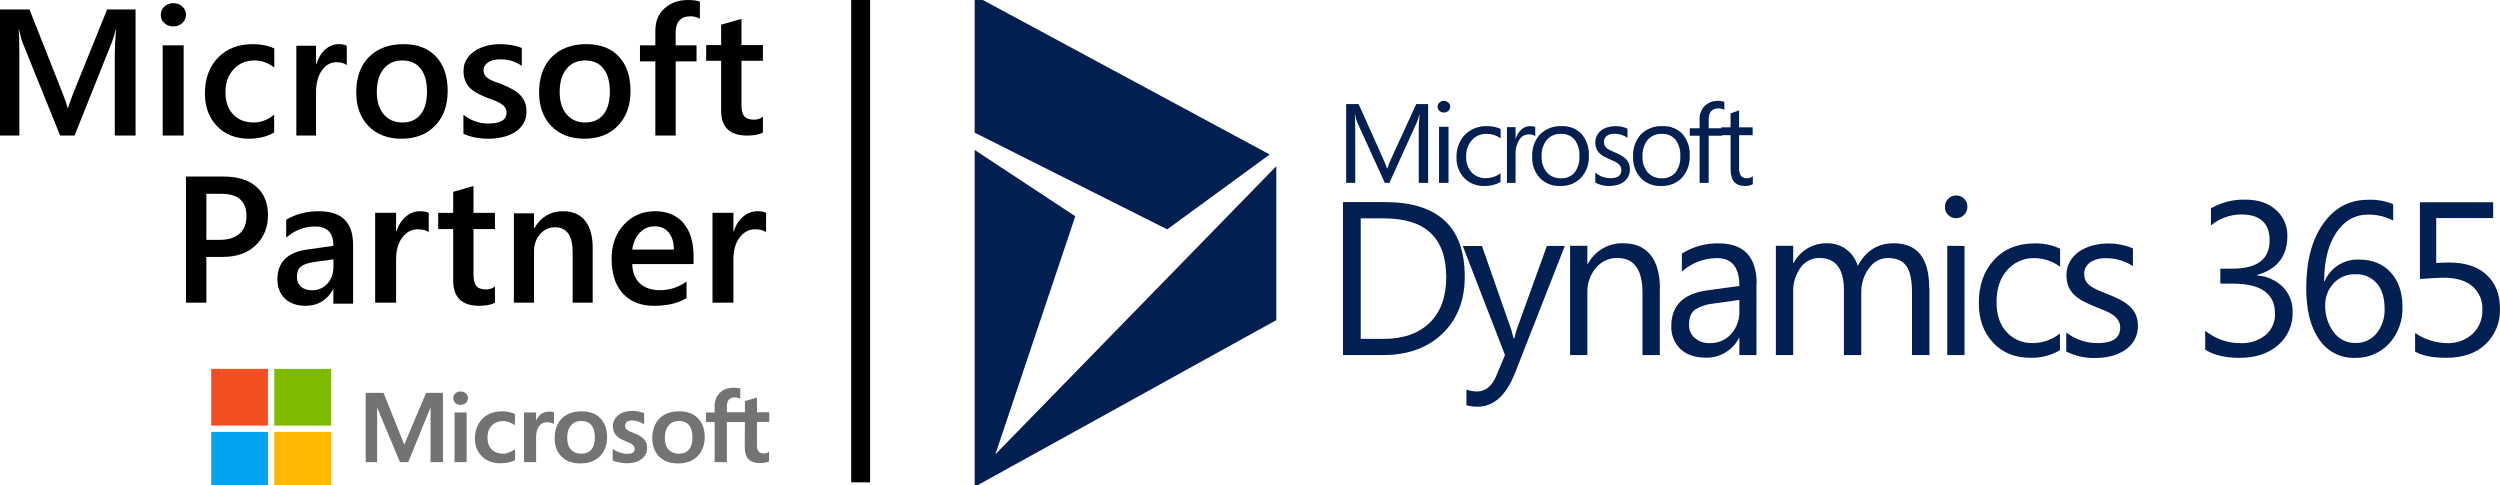 <svg width="793" height="154" viewBox="0 0 793 154" fill="none" xmlns="http://www.w3.org/2000/svg">
<g clip-path="url(#clip0_1_69)">
<path fill-rule="evenodd" clip-rule="evenodd" d="M370.161 71.778L401.181 49.111L310 0V41.556L370.161 71.778ZM310 49.111V153L404 101.055V54.778L313.76 147.333L340.08 68.944L310 49.111Z" fill="#021F52" stroke="#021F52" stroke-width="1.674" stroke-linecap="round"/>
<path fill-rule="evenodd" clip-rule="evenodd" d="M453 33V58H450.031V41.224C450.031 39.898 450.117 38.282 450.28 36.365H450.194C450.006 37.192 449.751 38.003 449.428 38.789L440.719 58H439.262L430.572 38.921C430.238 38.094 429.981 37.238 429.806 36.365H429.731C429.826 37.361 429.873 38.996 429.873 41.261V58H427V33H430.947L438.764 50.434C439.226 51.404 439.618 52.407 439.933 53.432H440.048C440.556 52.06 440.959 51.045 441.274 50.368L449.235 33H453Z" fill="#021F52"/>
<path fill-rule="evenodd" clip-rule="evenodd" d="M457.984 35.698C457.726 35.704 457.467 35.661 457.227 35.571C456.986 35.481 456.767 35.346 456.586 35.174C456.393 35.005 456.241 34.8 456.141 34.572C456.04 34.345 455.993 34.1 456.001 33.854C455.993 33.607 456.04 33.361 456.141 33.132C456.241 32.903 456.393 32.696 456.586 32.525C456.769 32.354 456.988 32.22 457.228 32.13C457.469 32.04 457.726 31.996 457.984 32C458.517 31.992 459.031 32.181 459.415 32.525C459.606 32.697 459.756 32.904 459.856 33.132C459.957 33.361 460.006 33.607 459.999 33.854C460.004 34.098 459.955 34.341 459.854 34.566C459.754 34.792 459.604 34.996 459.415 35.165C459.032 35.512 458.518 35.704 457.984 35.698ZM459.475 40.211V58H456.454V40.211H459.475Z" fill="#021F52"/>
<path fill-rule="evenodd" clip-rule="evenodd" d="M475.962 54.985V57.736C474.419 58.603 472.661 59.038 470.881 58.993C469.688 59.041 468.499 58.841 467.391 58.408C466.284 57.975 465.285 57.317 464.459 56.479C462.793 54.7 461.914 52.353 462.011 49.948C461.885 47.311 462.831 44.732 464.644 42.769C465.549 41.849 466.645 41.128 467.859 40.652C469.073 40.176 470.377 39.956 471.684 40.007C473.173 39.977 474.65 40.28 476 40.893V43.863C474.712 42.949 473.16 42.452 471.565 42.445C470.684 42.421 469.81 42.588 469.002 42.932C468.195 43.276 467.476 43.789 466.896 44.435C465.628 45.886 464.974 47.751 465.066 49.653C464.963 51.476 465.575 53.269 466.779 54.67C467.362 55.287 468.077 55.771 468.874 56.088C469.67 56.406 470.529 56.549 471.389 56.508C473.051 56.495 474.659 55.942 475.962 54.937V54.985Z" fill="#021F52"/>
<path fill-rule="evenodd" clip-rule="evenodd" d="M486.981 40.255V43.186C486.362 42.77 485.626 42.571 484.887 42.619C484.292 42.627 483.709 42.788 483.191 43.087C482.674 43.386 482.238 43.814 481.925 44.331C481.064 45.717 480.647 47.343 480.733 48.983V58H478V40.32H480.733V43.959H480.796C481.122 42.832 481.754 41.822 482.618 41.046C483.376 40.373 484.347 40.002 485.35 40.004C485.911 39.98 486.469 40.062 487 40.246L486.981 40.255Z" fill="#021F52"/>
<path fill-rule="evenodd" clip-rule="evenodd" d="M494.895 58.991C493.697 59.045 492.502 58.846 491.388 58.409C490.274 57.972 489.266 57.305 488.428 56.453C486.769 54.608 485.902 52.189 486.017 49.717C485.94 48.421 486.123 47.124 486.552 45.899C486.982 44.674 487.653 43.546 488.526 42.58C489.417 41.709 490.481 41.032 491.651 40.59C492.82 40.148 494.068 39.952 495.318 40.013C496.5 39.947 497.682 40.136 498.783 40.567C499.884 40.999 500.879 41.663 501.696 42.513C503.313 44.448 504.131 46.92 503.983 49.43C504.107 51.977 503.221 54.471 501.514 56.377C500.66 57.254 499.629 57.941 498.488 58.392C497.347 58.843 496.121 59.047 494.895 58.991ZM495.105 42.456C494.266 42.419 493.428 42.572 492.657 42.902C491.885 43.233 491.198 43.732 490.648 44.364C489.478 45.858 488.894 47.722 489.005 49.612C488.903 51.45 489.496 53.261 490.668 54.688C491.223 55.305 491.908 55.791 492.675 56.113C493.444 56.435 494.274 56.584 495.105 56.548C495.924 56.596 496.743 56.457 497.499 56.141C498.255 55.825 498.93 55.341 499.467 54.726C500.566 53.224 501.103 51.388 500.986 49.535C501.103 47.667 500.567 45.817 499.467 44.297C498.933 43.676 498.262 43.186 497.504 42.867C496.748 42.547 495.926 42.406 495.105 42.456Z" fill="#021F52"/>
<path fill-rule="evenodd" clip-rule="evenodd" d="M506.026 57.888V54.76C507.401 55.907 509.082 56.525 510.81 56.52C513.138 56.52 514.301 55.669 514.301 53.966C514.316 53.532 514.212 53.102 514.005 52.732C513.789 52.378 513.514 52.073 513.192 51.833C512.818 51.554 512.417 51.32 511.997 51.135L510.513 50.484C509.85 50.206 509.203 49.886 508.575 49.528C508.065 49.239 507.597 48.869 507.187 48.428C506.811 48.034 506.514 47.558 506.314 47.031C506.119 46.447 506.024 45.827 506.034 45.204C506.019 44.413 506.203 43.631 506.567 42.947C506.923 42.286 507.41 41.721 507.991 41.292C508.616 40.855 509.303 40.532 510.025 40.336C510.793 40.113 511.586 40 512.381 40.001C513.704 39.98 515.017 40.256 516.239 40.814V43.722C514.982 42.839 513.515 42.383 512.023 42.412C511.568 42.408 511.117 42.472 510.679 42.603C510.315 42.711 509.969 42.885 509.658 43.119C509.38 43.329 509.153 43.608 508.993 43.932C508.836 44.249 508.755 44.604 508.758 44.965C508.745 45.376 508.826 45.784 508.993 46.151C509.159 46.491 509.392 46.786 509.675 47.012C510.019 47.284 510.39 47.508 510.783 47.682C511.211 47.883 511.7 48.103 512.258 48.342C512.931 48.622 513.589 48.942 514.232 49.298C514.772 49.589 515.275 49.959 515.724 50.398C516.124 50.793 516.446 51.275 516.667 51.814C516.901 52.418 517.015 53.07 516.998 53.727C517.015 54.547 516.828 55.357 516.457 56.07C516.094 56.734 515.599 57.3 515.009 57.725C514.365 58.166 513.661 58.489 512.922 58.681C512.11 58.894 511.279 59.001 510.443 58.997C508.903 59.037 507.38 58.666 506 57.916L506.026 57.888Z" fill="#021F52"/>
<path fill-rule="evenodd" clip-rule="evenodd" d="M526.895 58.991C525.697 59.045 524.503 58.846 523.388 58.409C522.274 57.972 521.265 57.305 520.428 56.453C518.764 54.611 517.896 52.19 518.017 49.717C517.94 48.421 518.121 47.124 518.552 45.899C518.982 44.674 519.654 43.546 520.524 42.58C521.417 41.709 522.481 41.032 523.651 40.59C524.82 40.148 526.068 39.952 527.318 40.013C528.498 39.947 529.678 40.136 530.779 40.568C531.877 40.999 532.871 41.663 533.687 42.513C535.31 44.444 536.131 46.918 535.983 49.43C536.106 51.977 535.221 54.471 533.514 56.377C532.66 57.254 531.629 57.941 530.488 58.392C529.347 58.843 528.121 59.047 526.895 58.991ZM527.105 42.456C526.266 42.418 525.428 42.571 524.657 42.901C523.885 43.232 523.198 43.732 522.648 44.364C521.478 45.857 520.894 47.722 521.005 49.612C520.903 51.45 521.496 53.261 522.667 54.688C523.223 55.305 523.908 55.791 524.675 56.113C525.444 56.435 526.274 56.584 527.105 56.548C527.924 56.596 528.743 56.457 529.499 56.141C530.255 55.825 530.93 55.341 531.467 54.726C532.566 53.224 533.102 51.388 532.986 49.535C533.103 47.667 532.568 45.816 531.467 44.297C530.933 43.676 530.262 43.186 529.504 42.866C528.748 42.547 527.926 42.406 527.105 42.456Z" fill="#021F52"/>
<path fill-rule="evenodd" clip-rule="evenodd" d="M546.962 32.359V34.829C546.376 34.52 545.716 34.363 545.045 34.373C543.008 34.373 541.989 35.588 541.989 38.018V40.688H546.254V43.057H541.989V58H539.114V43.057H536V40.688H539.114V37.881C539.07 37.096 539.192 36.309 539.476 35.57C539.76 34.831 540.197 34.154 540.762 33.58C541.301 33.064 541.945 32.657 542.656 32.386C543.366 32.115 544.128 31.985 544.893 32.004C545.608 31.978 546.324 32.08 547 32.304L546.962 32.359Z" fill="#021F52"/>
<path fill-rule="evenodd" clip-rule="evenodd" d="M556 55.937V58.429C555.206 58.843 554.327 59.037 553.445 58.994C550.443 58.994 548.944 57.218 548.944 53.666V42.886H546V40.395H548.935V35.958L551.635 35V40.385H555.947V42.877H551.635V53.149C551.563 54.065 551.767 54.982 552.219 55.765C552.465 56.043 552.767 56.258 553.103 56.393C553.439 56.528 553.798 56.578 554.156 56.541C554.803 56.559 555.436 56.347 555.956 55.937H556Z" fill="#021F52"/>
<path fill-rule="evenodd" clip-rule="evenodd" d="M438.726 112.635H426V64.099H439.262C456.168 64.099 464.622 71.987 464.622 87.764C464.622 95.26 462.271 101.274 457.569 105.807C452.866 110.34 446.585 112.616 438.726 112.635ZM439.13 69.246H431.617V107.498H438.783C445.076 107.498 449.977 105.791 453.482 102.379C456.989 98.967 458.743 94.155 458.743 87.945C458.743 75.504 452.205 69.284 439.13 69.284V69.246ZM490.677 78.011H496.369L480.599 118.228C477.782 125.407 473.831 128.997 468.745 128.997C467.534 129.023 466.327 128.873 465.157 128.551V123.575C466.201 123.955 467.299 124.161 468.407 124.183C471.178 124.183 473.254 122.521 474.634 119.179L477.378 112.606L463.994 78.021H470.079L479.406 104.687C479.52 105.028 479.753 105.912 480.111 107.326H480.345C480.459 106.785 480.683 105.931 481.012 104.753L490.677 78.011ZM526.491 91.487V112.635H520.997V92.873C520.997 85.51 518.342 81.832 513.032 81.838C511.737 81.811 510.452 82.077 509.272 82.618C508.092 83.159 507.047 83.96 506.214 84.963C504.376 87.171 503.415 89.99 503.517 92.873V112.635H498.032V77.973H503.517V83.728H503.658C504.748 81.683 506.38 79.986 508.371 78.827C510.361 77.668 512.633 77.093 514.929 77.166C518.686 77.166 521.554 78.391 523.533 80.841C525.512 83.291 526.51 86.84 526.53 91.487H526.491ZM557.15 90.129V112.635H551.73V107.222H551.598C550.596 109.157 549.074 110.767 547.21 111.869C545.345 112.971 543.21 113.519 541.051 113.451C537.631 113.451 534.964 112.502 533.029 110.707C532.062 109.773 531.305 108.641 530.805 107.386C530.307 106.132 530.078 104.784 530.137 103.433C530.137 96.957 533.893 93.186 541.407 92.123L551.73 90.708C551.73 84.82 549.376 81.876 544.667 81.876C540.551 81.875 536.577 83.391 533.49 86.14V80.442C536.978 78.242 541.025 77.114 545.136 77.195C553.194 77.195 557.224 81.506 557.224 90.129H557.15ZM551.73 98.599V95.143L543.464 96.292C541.426 96.468 539.456 97.118 537.707 98.191C536.41 99.103 535.763 100.72 535.763 103.044C535.738 103.827 535.887 104.605 536.196 105.323C536.507 106.041 536.972 106.68 537.556 107.194C538.887 108.332 540.596 108.919 542.337 108.837C543.597 108.876 544.851 108.642 546.015 108.151C547.178 107.659 548.223 106.922 549.08 105.988C550.892 103.974 551.845 101.319 551.73 98.599ZM612.021 91.316V112.635H606.488V92.74C606.488 88.942 605.906 86.093 604.732 84.412C603.558 82.731 601.595 81.838 598.824 81.838C597.644 81.852 596.484 82.154 595.443 82.72C594.403 83.286 593.513 84.097 592.851 85.086C591.184 87.326 590.317 90.071 590.391 92.873V112.635H584.895V92.056C584.895 85.244 582.296 81.838 577.099 81.838C575.936 81.825 574.785 82.096 573.747 82.629C572.708 83.161 571.812 83.939 571.135 84.896C569.49 87.214 568.667 90.024 568.796 92.873V112.635H563.302V77.973H568.796V83.462H568.928C569.942 81.51 571.477 79.884 573.362 78.771C575.244 77.658 577.399 77.102 579.579 77.166C581.78 77.12 583.935 77.815 585.703 79.141C587.422 80.435 588.677 82.258 589.281 84.336C591.824 79.556 595.619 77.166 600.665 77.166C608.18 77.166 611.936 81.87 611.936 91.278L612.021 91.316ZM620.474 69.218C620.01 69.225 619.551 69.139 619.119 68.965C618.689 68.79 618.297 68.531 617.966 68.202C617.624 67.87 617.355 67.47 617.175 67.027C616.995 66.584 616.909 66.107 616.925 65.628C616.912 65.147 616.998 64.668 617.178 64.222C617.356 63.776 617.625 63.372 617.966 63.036C618.295 62.702 618.686 62.439 619.118 62.261C619.548 62.083 620.009 61.994 620.474 62.001C620.948 61.993 621.42 62.08 621.859 62.258C622.3 62.436 622.7 62.7 623.039 63.036C623.376 63.373 623.64 63.778 623.815 64.224C623.989 64.671 624.071 65.148 624.054 65.628C624.061 66.101 623.972 66.571 623.791 67.007C623.61 67.444 623.341 67.838 623.001 68.164C622.671 68.501 622.277 68.768 621.844 68.949C621.409 69.13 620.945 69.222 620.474 69.218ZM623.152 78.011V112.635H617.667V77.973L623.152 78.011ZM653.415 105.807V111.087C650.563 112.748 647.313 113.58 644.023 113.49C639.131 113.49 635.186 111.882 632.188 108.666C629.188 105.449 627.685 101.281 627.679 96.159C627.679 90.461 629.297 85.874 632.535 82.399C635.772 78.923 640.093 77.191 645.496 77.204C648.244 77.146 650.969 77.725 653.461 78.894V84.592C651.087 82.844 648.227 81.897 645.29 81.886C643.664 81.839 642.049 82.155 640.559 82.812C639.069 83.468 637.74 84.449 636.668 85.684C634.432 88.217 633.311 91.55 633.305 95.684C633.299 99.818 634.353 103.022 636.471 105.294C637.542 106.467 638.853 107.389 640.313 107.998C641.773 108.606 643.346 108.886 644.923 108.817C647.994 108.793 650.969 107.734 653.377 105.807H653.415ZM655.415 111.429V105.465C658.248 107.658 661.719 108.843 665.287 108.837C670.115 108.837 672.525 107.213 672.519 103.965C672.547 103.135 672.33 102.316 671.9 101.61C671.459 100.934 670.89 100.353 670.228 99.9C669.45 99.367 668.619 98.918 667.747 98.561C666.808 98.172 665.776 97.754 664.686 97.327C663.318 96.789 661.983 96.174 660.684 95.485C659.627 94.932 658.654 94.225 657.801 93.386C657.048 92.629 656.457 91.725 656.063 90.727C655.656 89.612 655.458 88.43 655.481 87.242C655.453 85.73 655.833 84.24 656.58 82.93C657.322 81.673 658.328 80.596 659.529 79.778C660.813 78.911 662.233 78.269 663.727 77.878C665.318 77.448 666.957 77.231 668.603 77.233C671.336 77.188 674.048 77.719 676.567 78.79V84.412C673.977 82.719 670.945 81.846 667.861 81.905C666.925 81.892 665.992 82.01 665.09 82.256C664.328 82.462 663.606 82.8 662.957 83.253C662.393 83.66 661.924 84.189 661.586 84.801C661.265 85.409 661.098 86.088 661.098 86.776C661.079 87.562 661.247 88.34 661.586 89.046C661.94 89.686 662.427 90.24 663.014 90.67C663.716 91.191 664.48 91.621 665.287 91.952C666.183 92.344 667.197 92.762 668.33 93.206C669.722 93.738 671.087 94.344 672.416 95.019C673.532 95.574 674.569 96.28 675.497 97.118C676.326 97.869 676.994 98.784 677.46 99.805C677.944 100.951 678.177 102.188 678.145 103.433C678.18 104.997 677.792 106.541 677.019 107.896C676.273 109.166 675.247 110.245 674.022 111.049C672.703 111.928 671.245 112.57 669.711 112.948C668.032 113.36 666.31 113.564 664.583 113.556C661.407 113.638 658.258 112.931 655.415 111.495V111.429ZM699.496 110.888V104.895C702.641 107.468 706.571 108.86 710.616 108.837C713.5 108.988 716.343 108.088 718.628 106.301C719.614 105.471 720.396 104.422 720.915 103.236C721.435 102.05 721.677 100.759 721.624 99.464C721.624 93.133 717.172 89.967 708.268 89.967H704.286V85.219H708.042C715.964 85.219 719.924 82.24 719.924 76.283C719.924 70.775 716.9 68.021 710.851 68.021C707.372 68.058 704.008 69.287 701.307 71.506V66.093C704.628 64.18 708.401 63.221 712.222 63.321C716.26 63.321 719.492 64.403 721.916 66.568C723.094 67.597 724.033 68.878 724.662 70.318C725.29 71.759 725.593 73.323 725.55 74.897C725.55 81.278 722.335 85.393 715.904 87.242V87.375C719.005 87.553 721.936 88.859 724.161 91.05C725.169 92.092 725.959 93.328 726.486 94.686C727.012 96.043 727.262 97.493 727.222 98.951C727.288 100.95 726.906 102.938 726.102 104.765C725.298 106.593 724.095 108.212 722.583 109.501C719.489 112.173 715.418 113.508 710.371 113.508C705.826 113.508 702.2 112.641 699.496 110.907V110.888ZM759.119 64.716V69.958C756.694 68.698 754.004 68.047 751.277 68.059C747.019 68.059 743.612 69.977 741.058 73.814C738.502 77.65 737.222 82.785 737.216 89.217H737.357C738.281 87.08 739.825 85.277 741.786 84.049C743.749 82.821 746.032 82.226 748.337 82.342C752.533 82.342 755.869 83.703 758.35 86.425C760.828 89.147 762.065 92.784 762.059 97.336C762.227 101.639 760.701 105.832 757.813 108.998C756.427 110.48 754.747 111.649 752.882 112.428C751.018 113.208 749.011 113.578 746.994 113.518C744.769 113.598 742.562 113.106 740.578 112.087C738.593 111.069 736.896 109.559 735.647 107.697C732.905 103.81 731.533 98.359 731.533 91.344C731.533 82.835 733.328 76.042 736.915 70.965C740.503 65.888 745.247 63.355 751.145 63.368C753.87 63.253 756.588 63.726 759.119 64.754V64.716ZM747.097 86.995C745.806 86.947 744.522 87.182 743.331 87.684C742.14 88.186 741.068 88.942 740.194 89.901C738.462 91.758 737.515 94.225 737.554 96.776C737.469 99.822 738.391 102.809 740.174 105.266C740.965 106.387 742.015 107.294 743.234 107.909C744.452 108.523 745.802 108.825 747.163 108.789C748.437 108.831 749.704 108.576 750.865 108.045C752.026 107.513 753.051 106.718 753.859 105.722C755.603 103.526 756.504 100.767 756.396 97.954C756.396 94.525 755.588 91.847 753.953 89.901C753.103 88.924 752.044 88.154 750.856 87.651C749.668 87.147 748.383 86.923 747.097 86.995ZM766.07 111.495V105.608C769.024 107.649 772.505 108.771 776.082 108.837C779.085 108.978 782.024 107.936 784.283 105.931C785.318 104.945 786.134 103.745 786.672 102.413C787.21 101.081 787.459 99.648 787.401 98.21C787.471 96.805 787.221 95.403 786.669 94.112C786.116 92.82 785.277 91.675 784.217 90.765C782.094 88.98 779.061 88.087 775.116 88.087C773.77 88.087 771.265 88.223 767.601 88.495V64.156H790.829V69.17H772.768V83.415C774.238 83.32 775.6 83.272 776.852 83.272C781.994 83.272 785.967 84.576 788.772 87.185C791.578 89.793 792.984 93.364 792.99 97.897C793.067 99.999 792.7 102.093 791.913 104.04C791.126 105.988 789.936 107.742 788.424 109.188C785.4 112.056 781.255 113.49 775.989 113.49C771.543 113.49 768.228 112.824 766.043 111.495H766.07Z" fill="#021F52"/>
<path d="M140.508 124.627V146.593H136.572V129.356H136.52L129.487 146.593H126.864L119.674 129.356H119.621V146.593H116V124.627H121.668L128.176 140.899H128.281L135.156 124.627H140.508ZM143.762 126.306C143.762 125.696 143.972 125.187 144.445 124.78C144.917 124.374 145.442 124.17 146.072 124.17C146.753 124.17 147.331 124.374 147.751 124.78C148.171 125.187 148.433 125.696 148.433 126.306C148.433 126.915 148.223 127.424 147.751 127.83C147.278 128.237 146.753 128.441 146.072 128.441C145.389 128.441 144.864 128.237 144.445 127.83C144.025 127.373 143.762 126.865 143.762 126.306ZM148.013 130.831V146.593H144.182V130.831H148.013ZM159.612 143.899C160.189 143.899 160.818 143.797 161.5 143.492C162.183 143.237 162.813 142.882 163.39 142.475V145.933C162.76 146.288 162.078 146.543 161.29 146.695C160.503 146.848 159.664 146.95 158.719 146.95C156.305 146.95 154.363 146.238 152.894 144.763C151.372 143.288 150.637 141.407 150.637 139.17C150.637 136.627 151.424 134.543 152.947 132.916C154.468 131.288 156.62 130.475 159.454 130.475C160.189 130.475 160.923 130.576 161.605 130.73C162.34 130.882 162.918 131.136 163.338 131.34V134.898C162.76 134.491 162.13 134.136 161.553 133.933C160.923 133.729 160.294 133.576 159.664 133.576C158.142 133.576 156.934 134.034 155.99 135C155.046 135.967 154.626 137.237 154.626 138.865C154.626 140.441 155.098 141.712 155.99 142.576C156.883 143.44 158.089 143.899 159.612 143.899ZM174.254 130.576C174.569 130.576 174.83 130.576 175.093 130.628C175.355 130.678 175.565 130.73 175.723 130.78V134.543C175.513 134.39 175.25 134.238 174.83 134.136C174.411 134.034 173.991 133.933 173.414 133.933C172.469 133.933 171.682 134.339 171.053 135.102C170.423 135.865 170.055 137.034 170.055 138.661V146.593H166.224V130.831H170.055V133.322H170.108C170.475 132.457 171 131.797 171.682 131.288C172.416 130.831 173.256 130.576 174.254 130.576ZM175.933 138.966C175.933 136.374 176.72 134.288 178.19 132.763C179.711 131.238 181.81 130.475 184.487 130.475C187.006 130.475 189 131.187 190.417 132.661C191.835 134.136 192.57 136.119 192.57 138.61C192.57 141.153 191.782 143.187 190.312 144.712C188.791 146.238 186.744 147 184.12 147C181.601 147 179.606 146.288 178.136 144.864C176.668 143.39 175.933 141.407 175.933 138.966ZM179.921 138.813C179.921 140.441 180.289 141.712 181.076 142.576C181.864 143.44 182.965 143.899 184.382 143.899C185.746 143.899 186.849 143.492 187.584 142.576C188.318 141.712 188.686 140.441 188.686 138.712C188.686 137.034 188.318 135.763 187.584 134.848C186.849 133.983 185.746 133.526 184.435 133.526C183.017 133.526 181.969 133.983 181.181 134.898C180.289 135.865 179.921 137.136 179.921 138.813ZM198.29 135C198.29 135.509 198.447 135.967 198.815 136.272C199.182 136.577 199.916 136.932 201.123 137.389C202.646 138 203.747 138.661 204.325 139.373C204.954 140.136 205.269 141.001 205.269 142.068C205.269 143.542 204.692 144.712 203.485 145.628C202.331 146.543 200.703 146.95 198.71 146.95C198.027 146.95 197.292 146.848 196.452 146.695C195.613 146.543 194.931 146.339 194.353 146.085V142.424C195.036 142.882 195.823 143.288 196.61 143.542C197.397 143.797 198.132 143.949 198.815 143.949C199.653 143.949 200.336 143.847 200.703 143.593C201.123 143.339 201.333 142.983 201.333 142.424C201.333 141.916 201.123 141.509 200.703 141.102C200.283 140.746 199.443 140.339 198.29 139.882C196.872 139.322 195.876 138.661 195.298 137.949C194.721 137.237 194.406 136.322 194.406 135.203C194.406 133.78 194.983 132.611 196.137 131.695C197.292 130.78 198.815 130.323 200.651 130.323C201.228 130.323 201.858 130.373 202.541 130.526C203.222 130.678 203.852 130.831 204.325 130.983V134.593C203.8 134.288 203.222 133.983 202.541 133.729C201.858 133.474 201.176 133.373 200.546 133.373C199.811 133.373 199.234 133.526 198.867 133.78C198.5 134.136 198.29 134.491 198.29 135ZM206.896 138.966C206.896 136.374 207.683 134.288 209.153 132.763C210.674 131.238 212.774 130.475 215.45 130.475C217.969 130.475 219.964 131.187 221.38 132.661C222.798 134.136 223.533 136.119 223.533 138.61C223.533 141.153 222.745 143.187 221.275 144.712C219.754 146.238 217.707 147 215.083 147C212.564 147 210.569 146.288 209.101 144.864C207.683 143.39 206.896 141.407 206.896 138.966ZM210.884 138.813C210.884 140.441 211.252 141.712 212.039 142.576C212.827 143.44 213.928 143.899 215.346 143.899C216.71 143.899 217.812 143.492 218.547 142.576C219.282 141.712 219.649 140.441 219.649 138.712C219.649 137.034 219.282 135.763 218.547 134.848C217.812 133.983 216.71 133.526 215.398 133.526C213.981 133.526 212.932 133.983 212.144 134.898C211.304 135.865 210.884 137.136 210.884 138.813ZM236.285 133.881H230.565V146.593H226.681V133.881H223.953V130.831H226.681V128.644C226.681 127.017 227.259 125.644 228.36 124.577C229.463 123.509 230.88 123 232.611 123C233.084 123 233.504 123.051 233.871 123.051C234.239 123.051 234.554 123.153 234.816 123.255V126.458C234.711 126.408 234.449 126.306 234.134 126.204C233.819 126.103 233.451 126.051 233.031 126.051C232.244 126.051 231.614 126.306 231.195 126.763C230.775 127.22 230.565 127.984 230.565 128.899V130.78H236.285V127.22L240.116 126.103V130.78H244V133.831H240.116V141.204C240.116 142.17 240.326 142.83 240.641 143.237C241.009 143.644 241.586 143.847 242.374 143.847C242.583 143.847 242.845 143.797 243.16 143.695C243.475 143.593 243.737 143.492 243.947 143.339V146.39C243.685 146.543 243.317 146.645 242.74 146.746C242.164 146.848 241.639 146.898 241.061 146.898C239.434 146.898 238.227 146.491 237.44 145.678C236.653 144.864 236.233 143.593 236.233 141.916L236.285 133.881Z" fill="#737373"/>
<path d="M85 117H67V135H85V117Z" fill="#F25022"/>
<path d="M105 117H87V135H105V117Z" fill="#7FBA00"/>
<path d="M85 137H67V154H85V137Z" fill="#00A4EF"/>
<path d="M105 137H87V154H105V137Z" fill="#FFB900"/>
<path d="M43 43H36.41V17.114C36.41 14.995 36.541 12.4 36.801 9.332H36.69C36.28 11.08 35.917 12.335 35.601 13.098L23.65 43H19.071L7.092 13.321C6.757 12.447 6.403 11.117 6.031 9.332H5.919C6.068 10.931 6.143 13.544 6.143 17.17V43H0V3H9.354L19.881 29.639C20.681 31.684 21.202 33.209 21.444 34.213H21.584C22.273 32.112 22.831 30.55 23.259 29.527L33.981 3H43V43Z" fill="black"/>
<path d="M54.957 8.377C53.867 8.377 52.931 8.033 52.147 7.343C51.382 6.654 51 5.778 51 4.717C51 3.655 51.382 2.77 52.147 2.062C52.931 1.354 53.867 1 54.957 1C56.085 1 57.041 1.354 57.824 2.062C58.608 2.77 59 3.655 59 4.717C59 5.723 58.608 6.589 57.824 7.315C57.041 8.023 56.085 8.377 54.957 8.377ZM58.254 43H51.602V14.385H58.254V43Z" fill="black"/>
<path d="M86.972 42.013C84.718 43.338 82.05 44 78.97 44C74.79 44 71.417 42.675 68.85 40.026C66.283 37.358 65 33.907 65 29.672C65 24.951 66.375 21.164 69.125 18.31C71.893 15.437 75.588 14 80.207 14C82.774 14 85.038 14.457 87 15.371V21.416C85.038 19.924 82.948 19.177 80.73 19.177C78.035 19.177 75.826 20.11 74.103 21.976C72.379 23.823 71.518 26.248 71.518 29.252C71.518 32.218 72.324 34.56 73.938 36.276C75.569 37.993 77.751 38.851 80.483 38.851C82.774 38.851 84.938 38.02 86.972 36.36V42.013Z" fill="black"/>
<path d="M110 20.652C109.246 20.039 108.159 19.733 106.741 19.733C104.891 19.733 103.347 20.596 102.108 22.322C100.869 24.047 100.249 26.394 100.249 29.363V43H94V14.501H100.249V20.373H100.357C100.967 18.369 101.901 16.811 103.158 15.698C104.433 14.566 105.852 14 107.414 14C108.545 14 109.407 14.176 110 14.529V20.652Z" fill="black"/>
<path d="M127.321 44C122.97 44 119.49 42.666 116.884 39.998C114.294 37.312 113 33.757 113 29.336C113 24.522 114.349 20.763 117.049 18.058C119.766 15.353 123.42 14 128.01 14C132.417 14 135.849 15.315 138.31 17.946C140.77 20.576 142 24.224 142 28.888C142 33.459 140.669 37.125 138.007 39.886C135.363 42.629 131.802 44 127.321 44ZM127.624 19.177C125.127 19.177 123.154 20.063 121.703 21.836C120.253 23.608 119.528 26.052 119.528 29.168C119.528 32.172 120.262 34.541 121.731 36.276C123.199 37.993 125.163 38.851 127.624 38.851C130.14 38.851 132.068 38.002 133.408 36.304C134.766 34.606 135.446 32.19 135.446 29.056C135.446 25.903 134.766 23.468 133.408 21.752C132.068 20.035 130.14 19.177 127.624 19.177Z" fill="black"/>
<path d="M147 42.433V36.416C149.384 38.263 152.016 39.187 154.896 39.187C158.747 39.187 160.673 38.03 160.673 35.716C160.673 35.063 160.507 34.513 160.178 34.065C159.848 33.599 159.398 33.188 158.829 32.834C158.28 32.48 157.619 32.162 156.849 31.883C156.097 31.603 155.254 31.285 154.318 30.931C153.162 30.465 152.116 29.97 151.182 29.448C150.264 28.925 149.495 28.338 148.87 27.685C148.265 27.013 147.807 26.258 147.495 25.418C147.183 24.578 147.027 23.599 147.027 22.48C147.027 21.099 147.349 19.886 147.99 18.841C148.633 17.778 149.495 16.892 150.577 16.183C151.659 15.455 152.887 14.914 154.262 14.56C155.639 14.187 157.06 14 158.527 14C161.131 14 163.461 14.401 165.515 15.203V20.884C163.535 19.504 161.26 18.814 158.692 18.814C157.885 18.814 157.151 18.897 156.491 19.065C155.85 19.233 155.299 19.466 154.84 19.765C154.382 20.063 154.024 20.427 153.767 20.856C153.511 21.267 153.382 21.724 153.382 22.228C153.382 22.843 153.511 23.366 153.767 23.795C154.024 24.224 154.4 24.606 154.896 24.942C155.409 25.259 156.014 25.558 156.712 25.838C157.427 26.099 158.242 26.388 159.16 26.705C160.37 27.209 161.452 27.722 162.406 28.244C163.378 28.767 164.203 29.364 164.882 30.035C165.56 30.688 166.084 31.453 166.45 32.33C166.817 33.188 167 34.215 167 35.409C167 36.864 166.671 38.133 166.01 39.215C165.35 40.297 164.469 41.192 163.369 41.901C162.269 42.61 160.993 43.133 159.545 43.468C158.114 43.823 156.601 44 155.006 44C151.924 44 149.256 43.478 147 42.433Z" fill="black"/>
<path d="M185.321 44C180.97 44 177.49 42.666 174.883 39.998C172.295 37.312 171 33.757 171 29.336C171 24.522 172.349 20.763 175.048 18.058C177.765 15.353 181.419 14 186.01 14C190.416 14 193.849 15.315 196.309 17.946C198.77 20.576 200 24.224 200 28.888C200 33.459 198.669 37.125 196.007 39.886C193.363 42.629 189.801 44 185.321 44ZM185.623 19.177C183.127 19.177 181.153 20.063 179.702 21.836C178.252 23.608 177.527 26.052 177.527 29.168C177.527 32.172 178.261 34.541 179.73 36.276C181.199 37.993 183.164 38.851 185.623 38.851C188.139 38.851 190.067 38.002 191.407 36.304C192.766 34.606 193.445 32.19 193.445 29.056C193.445 25.903 192.766 23.468 191.407 21.752C190.067 20.035 188.139 19.177 185.623 19.177Z" fill="black"/>
<path d="M222 5.923C221.127 5.42 220.134 5.169 219.018 5.169C215.881 5.169 214.311 6.948 214.311 10.505V14.389H220.941V19.474H214.339V43H207.875V19.474H203V14.389H207.875V9.751C207.875 6.734 208.86 4.359 210.828 2.626C212.797 0.875 215.257 0 218.211 0C219.808 0 221.071 0.177 222 0.531V5.923Z" fill="black"/>
<path d="M242 42.068C240.741 42.689 239.083 43 237.028 43C231.51 43 228.75 40.387 228.75 35.161V19.293H224V14.304H228.75V7.809L235.194 6V14.304H242V19.293H235.194V33.325C235.194 34.988 235.501 36.176 236.112 36.888C236.723 37.601 237.741 37.957 239.167 37.957C240.26 37.957 241.204 37.646 242 37.025V42.068Z" fill="black"/>
<path d="M65.459 81.495V96H59V56H70.855C75.343 56 78.823 57.069 81.293 59.208C83.765 61.346 85 64.359 85 68.246C85 72.132 83.71 75.312 81.13 77.785C78.55 80.259 75.062 81.495 70.665 81.495H65.459ZM65.459 61.467V76.084H69.656C72.436 76.084 74.553 75.424 76.006 74.103C77.46 72.783 78.187 70.923 78.187 68.525C78.187 63.82 75.516 61.467 70.174 61.467H65.459Z" fill="black"/>
<path d="M112 96.328H105.735V91.851H105.624C103.657 95.284 100.77 97 96.965 97C94.162 97 91.963 96.235 90.367 94.705C88.789 93.176 88 91.151 88 88.632C88 83.222 91.1 80.069 97.299 79.173L105.763 77.97C105.763 73.884 103.833 71.841 99.972 71.841C96.575 71.841 93.513 73.017 90.784 75.368V69.687C93.791 67.895 97.262 67 101.197 67C108.399 67 112 70.564 112 77.69V96.328ZM105.763 82.252L99.777 83.091C97.921 83.334 96.52 83.791 95.573 84.463C94.645 85.115 94.181 86.272 94.181 87.933C94.181 89.145 94.608 90.144 95.462 90.927C96.334 91.692 97.494 92.074 98.942 92.074C100.909 92.074 102.534 91.384 103.814 90.004C105.114 88.604 105.763 86.851 105.763 84.742V82.252Z" fill="black"/>
<path d="M136 73.652C135.199 73.04 134.044 72.733 132.537 72.733C130.572 72.733 128.93 73.596 127.615 75.322C126.298 77.047 125.64 79.394 125.64 82.363V96H119V67.501H125.64V73.373H125.754C126.403 71.37 127.395 69.811 128.731 68.698C130.086 67.566 131.593 67 133.253 67C134.455 67 135.37 67.176 136 67.529V73.652Z" fill="black"/>
<path d="M157 96.043C155.741 96.68 154.083 97 152.028 97C146.508 97 143.75 94.316 143.75 88.949V72.652H139V67.529H143.75V60.858L150.194 59V67.529H157V72.652H150.194V87.063C150.194 88.771 150.499 89.991 151.11 90.722C151.722 91.454 152.741 91.82 154.167 91.82C155.26 91.82 156.203 91.501 157 90.863V96.043Z" fill="black"/>
<path d="M188 96H181.64V80.034C181.64 74.739 179.786 72.092 176.076 72.092C174.139 72.092 172.539 72.83 171.279 74.305C170.017 75.763 169.387 77.608 169.387 79.84V96H163V67.664H169.387V72.368H169.497C171.598 68.79 174.632 67 178.598 67C181.649 67 183.98 68.005 185.588 70.016C187.197 72.009 188 74.896 188 78.678V96Z" fill="black"/>
<path d="M220 83.763H200.549C200.624 86.412 201.431 88.455 202.973 89.892C204.534 91.328 206.67 92.046 209.383 92.046C212.43 92.046 215.226 91.132 217.771 89.304V94.537C215.169 96.179 211.733 97 207.46 97C203.261 97 199.963 95.703 197.568 93.11C195.189 90.498 194 86.832 194 82.112C194 77.653 195.31 74.024 197.93 71.226C200.567 68.409 203.837 67 207.738 67C211.64 67 214.659 68.259 216.796 70.778C218.932 73.297 220 76.795 220 81.272V83.763ZM213.758 79.173C213.74 76.841 213.191 75.032 212.113 73.744C211.036 72.438 209.55 71.785 207.656 71.785C205.797 71.785 204.218 72.466 202.918 73.828C201.636 75.19 200.847 76.972 200.549 79.173H213.758Z" fill="black"/>
<path d="M243 73.652C242.199 73.04 241.045 72.733 239.538 72.733C237.572 72.733 235.931 73.596 234.614 75.322C233.298 77.047 232.64 79.394 232.64 82.363V96H226V67.501H232.64V73.373H232.755C233.403 71.37 234.395 69.811 235.73 68.698C237.085 67.566 238.593 67 240.253 67C241.455 67 242.37 67.176 243 67.529V73.652Z" fill="black"/>
<line x1="273" y1="153" x2="273" stroke="black" stroke-width="6"/>
</g>
<defs>
<clipPath id="clip0_1_69">
<rect width="793" height="154" fill="white"/>
</clipPath>
</defs>
</svg>
